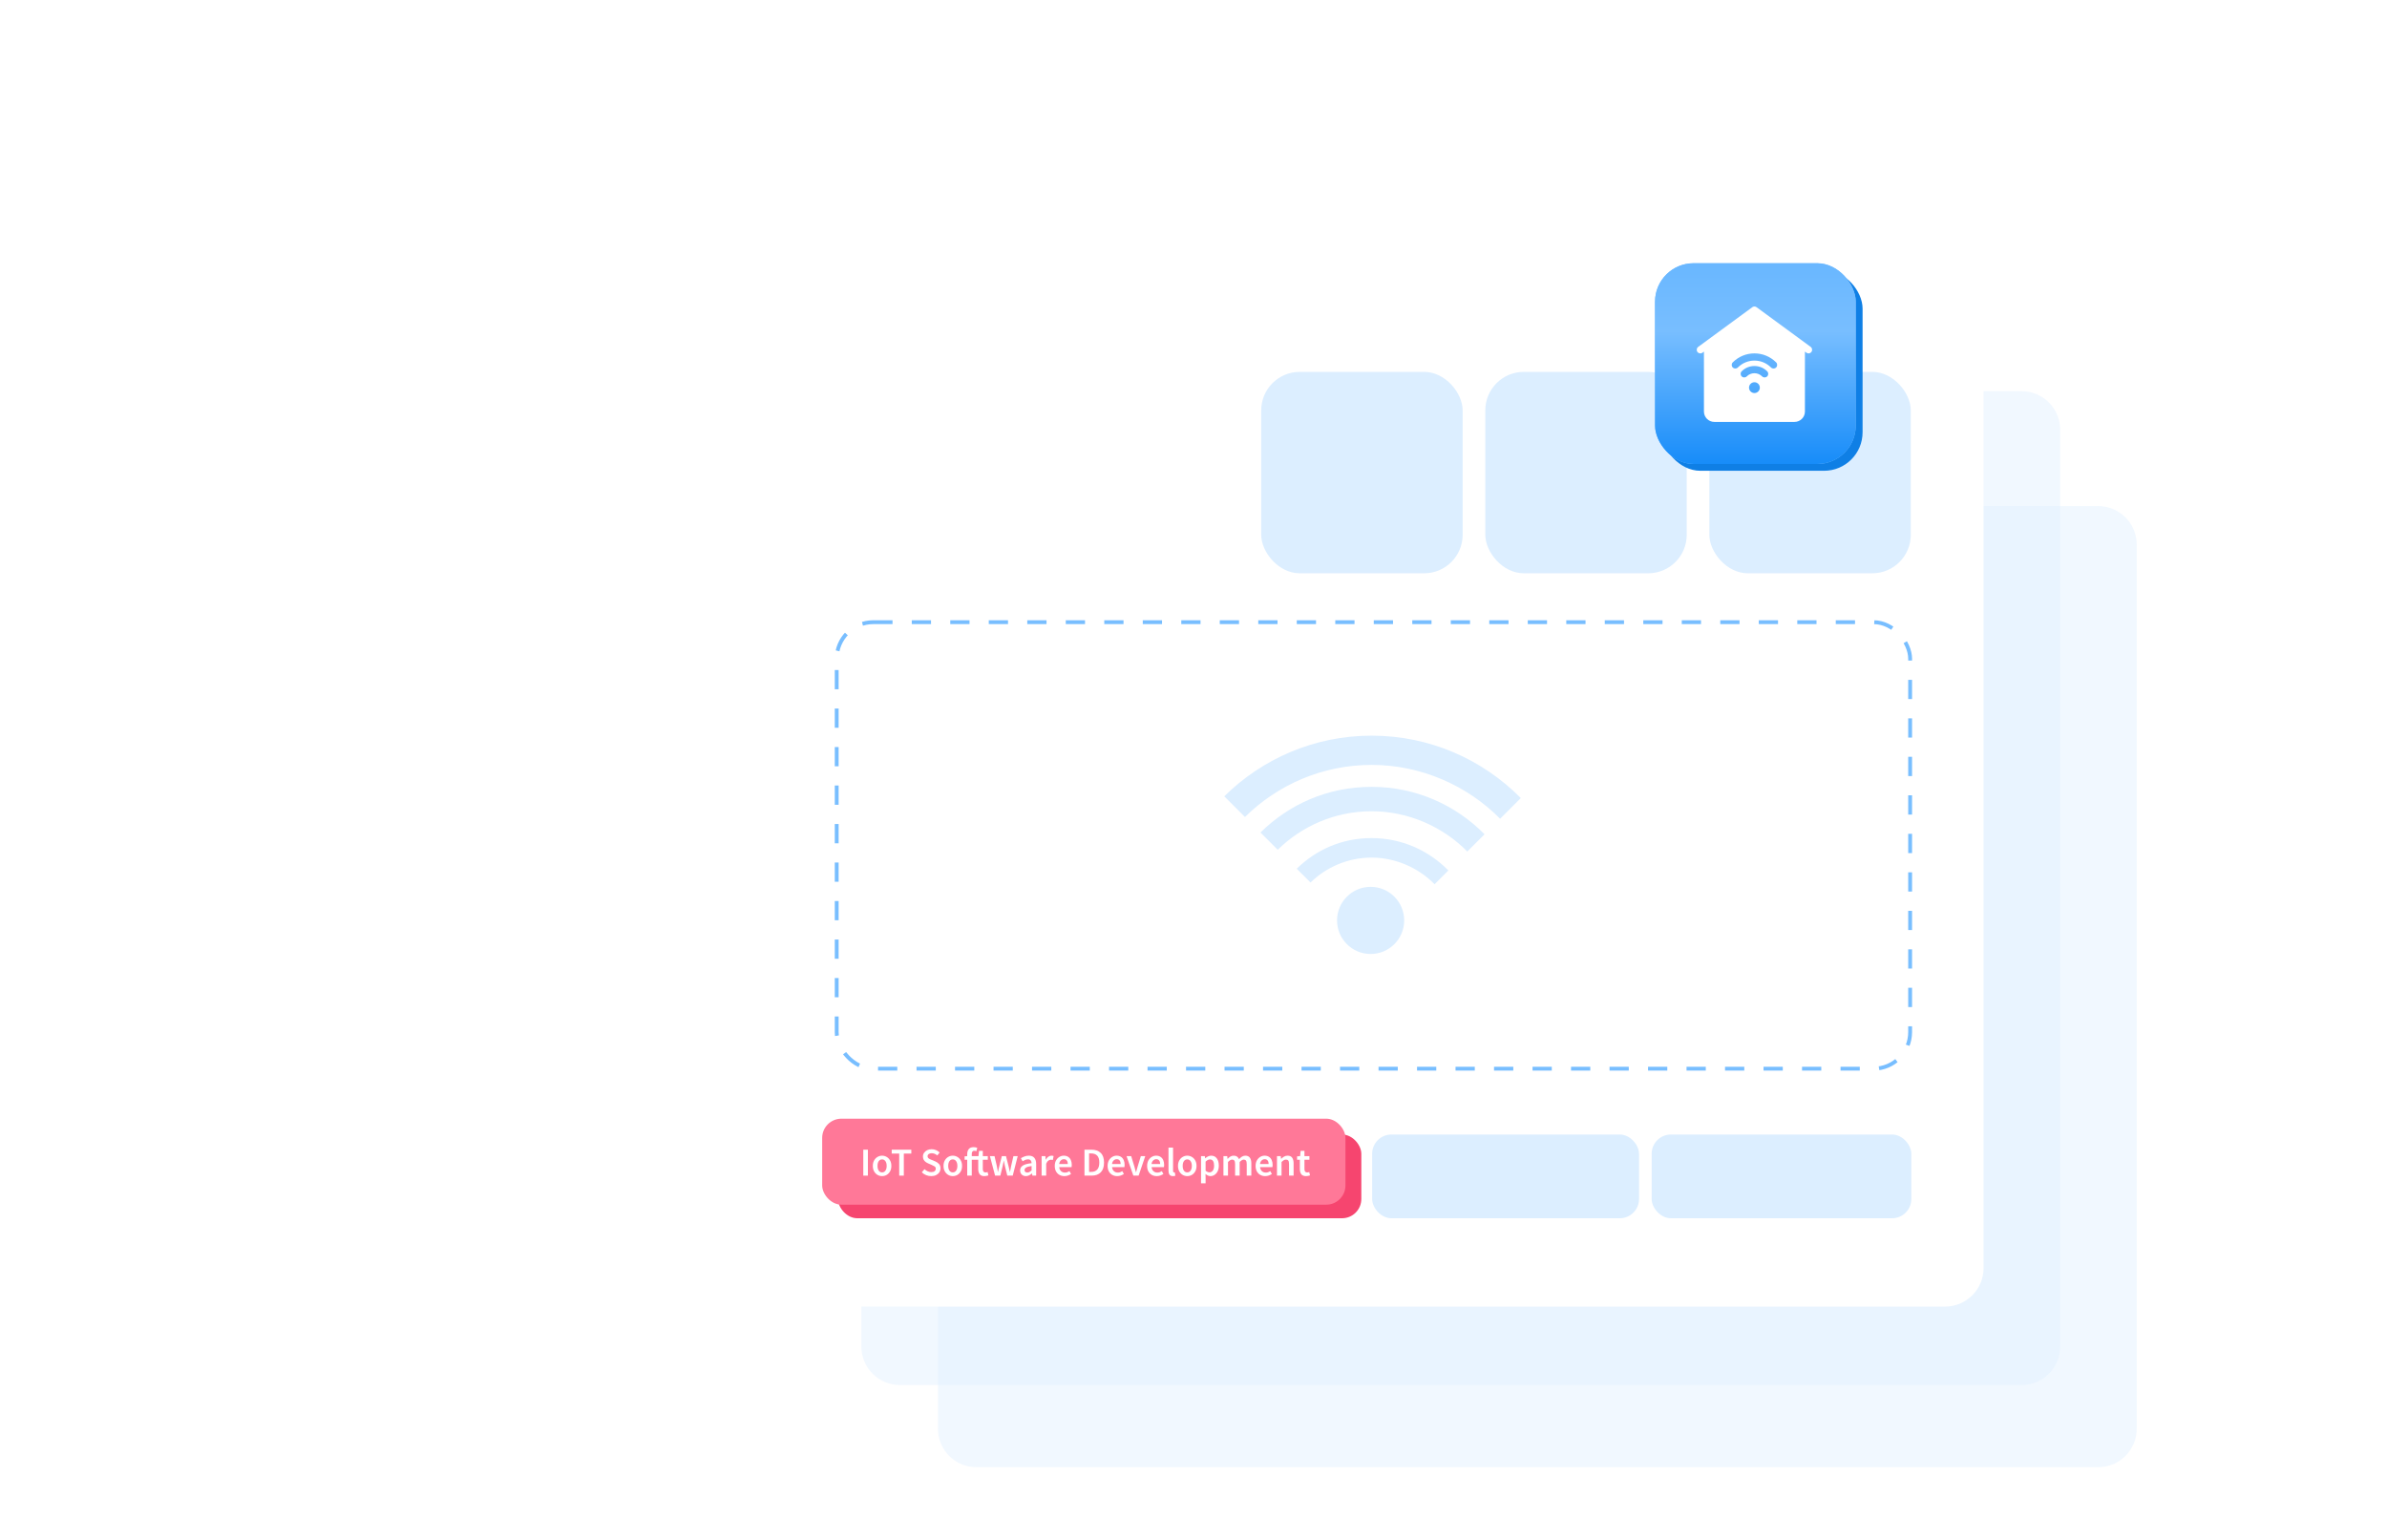 <?xml version="1.0" encoding="UTF-8"?> <svg xmlns="http://www.w3.org/2000/svg" width="620" height="400" viewBox="0 0 620 400" fill="none"><path d="M555 371.115C555 376.638 550.523 381.115 545 381.115L253.622 381.115C248.099 381.115 243.622 376.638 243.622 371.115L243.622 141.46C243.622 135.938 248.099 131.46 253.622 131.46L545 131.46C550.523 131.46 555 135.938 555 141.46L555 371.115Z" fill="#DCEEFF" fill-opacity="0.4"></path><path d="M535.105 349.77C535.105 355.292 530.628 359.77 525.105 359.77L233.728 359.77C228.205 359.77 223.728 355.292 223.728 349.77L223.728 111.615C223.728 106.092 228.205 101.615 233.728 101.615L525.105 101.615C530.628 101.615 535.105 106.092 535.105 111.615L535.105 349.77Z" fill="#DCEEFF" fill-opacity="0.4"></path><g filter="url(#filter0_d_14297_83716)"><path d="M515.21 325.396C515.21 330.919 510.733 335.396 505.21 335.396L213.832 335.396C208.309 335.396 203.832 330.919 203.832 325.396L203.832 87.242C203.832 81.719 208.309 77.242 213.832 77.242L505.21 77.242C510.733 77.242 515.21 81.719 515.21 87.242L515.21 325.396Z" fill="white"></path></g><g filter="url(#filter1_b_14297_83716)"><rect x="443.988" y="96.596" width="52.318" height="52.318" rx="10" fill="#DCEEFF"></rect></g><g filter="url(#filter2_b_14297_83716)"><rect x="327.589" y="96.596" width="52.318" height="52.318" rx="10" fill="#DCEEFF"></rect></g><g filter="url(#filter3_b_14297_83716)"><rect x="216.824" y="161.115" width="279.815" height="116.982" rx="10" fill="white"></rect><rect x="217.324" y="161.615" width="278.815" height="115.982" rx="9.5" stroke="#78BEFF" stroke-dasharray="5 5"></rect></g><g filter="url(#filter4_b_14297_83716)"><rect x="385.793" y="96.596" width="52.318" height="52.318" rx="10" fill="#DCEEFF"></rect></g><g filter="url(#filter5_b_14297_83716)"><rect x="431.644" y="70.143" width="52.142" height="52.142" rx="10" fill="#0F7FE5"></rect></g><g filter="url(#filter6_b_14297_83716)"><rect x="429.877" y="68.379" width="52.142" height="52.142" rx="10" fill="#78BEFF"></rect><rect x="429.877" y="68.379" width="52.142" height="52.142" rx="10" fill="url(#paint0_linear_14297_83716)"></rect></g><g filter="url(#filter7_b_14297_83716)"><rect x="217.669" y="294.699" width="135.92" height="21.75" rx="5" fill="#F6456F"></rect></g><g filter="url(#filter8_b_14297_83716)"><rect x="213.551" y="290.584" width="135.92" height="22.338" rx="5" fill="#FF7898"></rect></g><g filter="url(#filter9_b_14297_83716)"><rect x="356.401" y="294.699" width="69.321" height="21.75" rx="5" fill="#DCEEFF"></rect></g><g filter="url(#filter10_b_14297_83716)"><rect x="429.001" y="294.699" width="67.448" height="21.75" rx="5" fill="#DCEEFF"></rect></g><path d="M336.812 225.656L340.395 229.239C344.501 225.242 350.103 222.767 356.279 222.767C362.456 222.767 368.471 225.428 372.62 229.695L376.202 226.113C371.141 220.933 364.078 217.697 356.279 217.697C348.481 217.697 341.84 220.739 336.812 225.656Z" fill="#DCEEFF"></path><path d="M327.398 216.251L331.876 220.729C338.171 214.553 346.78 210.726 356.269 210.726C365.757 210.726 374.789 214.739 381.118 221.186L385.596 216.708C378.118 209.112 367.734 204.389 356.269 204.389C344.803 204.389 334.833 208.926 327.39 216.251H327.398Z" fill="#DCEEFF"></path><path d="M356.277 191.09C341.364 191.09 327.846 197.114 317.994 206.847L323.368 212.221C331.842 203.865 343.46 198.686 356.277 198.686C369.094 198.686 381.134 204.051 389.643 212.677L395.016 207.304C385.131 197.3 371.418 191.09 356.277 191.09Z" fill="#DCEEFF"></path><path d="M364.724 239.093C364.73 234.277 360.831 230.369 356.015 230.363C351.2 230.357 347.291 234.256 347.285 239.072C347.279 243.887 351.178 247.796 355.994 247.802C360.81 247.808 364.718 243.908 364.724 239.093Z" fill="#DCEEFF"></path><path d="M224.232 305.377V298.638H225.428V305.377H224.232Z" fill="white"></path><path d="M229.109 305.501C228.69 305.501 228.298 305.398 227.934 305.192C227.57 304.979 227.275 304.676 227.048 304.285C226.821 303.886 226.708 303.409 226.708 302.853C226.708 302.289 226.821 301.812 227.048 301.42C227.275 301.022 227.57 300.72 227.934 300.513C228.298 300.3 228.69 300.194 229.109 300.194C229.535 300.194 229.93 300.3 230.294 300.513C230.658 300.72 230.953 301.022 231.18 301.42C231.407 301.812 231.52 302.289 231.52 302.853C231.52 303.409 231.407 303.886 231.18 304.285C230.953 304.676 230.658 304.979 230.294 305.192C229.93 305.398 229.535 305.501 229.109 305.501ZM229.109 304.532C229.48 304.532 229.772 304.378 229.985 304.068C230.198 303.759 230.304 303.354 230.304 302.853C230.304 302.344 230.198 301.935 229.985 301.626C229.772 301.317 229.48 301.163 229.109 301.163C228.738 301.163 228.446 301.317 228.233 301.626C228.027 301.935 227.924 302.344 227.924 302.853C227.924 303.354 228.027 303.759 228.233 304.068C228.446 304.378 228.738 304.532 229.109 304.532Z" fill="white"></path><path d="M233.563 305.377V299.648H231.615V298.638H236.705V299.648H234.758V305.377H233.563Z" fill="white"></path><path d="M241.859 305.501C241.405 305.501 240.966 305.415 240.54 305.243C240.121 305.071 239.75 304.828 239.427 304.512L240.127 303.698C240.368 303.924 240.643 304.11 240.952 304.254C241.261 304.391 241.57 304.46 241.879 304.46C242.264 304.46 242.556 304.381 242.755 304.223C242.954 304.065 243.054 303.856 243.054 303.594C243.054 303.313 242.954 303.11 242.755 302.987C242.563 302.863 242.315 302.736 242.013 302.605L241.086 302.203C240.866 302.107 240.65 301.984 240.437 301.832C240.231 301.681 240.059 301.489 239.921 301.255C239.791 301.022 239.726 300.74 239.726 300.41C239.726 300.053 239.822 299.734 240.014 299.452C240.213 299.164 240.481 298.937 240.818 298.772C241.161 298.6 241.553 298.514 241.993 298.514C242.384 298.514 242.762 298.593 243.126 298.751C243.49 298.902 243.803 299.109 244.064 299.37L243.456 300.132C243.243 299.954 243.016 299.813 242.776 299.71C242.542 299.607 242.281 299.555 241.993 299.555C241.677 299.555 241.419 299.627 241.22 299.772C241.027 299.909 240.931 300.101 240.931 300.349C240.931 300.52 240.979 300.665 241.075 300.781C241.179 300.891 241.312 300.987 241.477 301.07C241.642 301.145 241.817 301.221 242.003 301.297L242.92 301.678C243.318 301.85 243.645 302.076 243.899 302.358C244.153 302.633 244.28 303.014 244.28 303.502C244.28 303.866 244.184 304.199 243.992 304.501C243.799 304.804 243.521 305.047 243.157 305.233C242.8 305.412 242.367 305.501 241.859 305.501Z" fill="white"></path><path d="M247.474 305.501C247.055 305.501 246.663 305.398 246.299 305.192C245.935 304.979 245.64 304.676 245.413 304.285C245.186 303.886 245.073 303.409 245.073 302.853C245.073 302.289 245.186 301.812 245.413 301.42C245.64 301.022 245.935 300.72 246.299 300.513C246.663 300.3 247.055 300.194 247.474 300.194C247.9 300.194 248.295 300.3 248.659 300.513C249.023 300.72 249.318 301.022 249.545 301.42C249.772 301.812 249.885 302.289 249.885 302.853C249.885 303.409 249.772 303.886 249.545 304.285C249.318 304.676 249.023 304.979 248.659 305.192C248.295 305.398 247.9 305.501 247.474 305.501ZM247.474 304.532C247.845 304.532 248.137 304.378 248.35 304.068C248.563 303.759 248.669 303.354 248.669 302.853C248.669 302.344 248.563 301.935 248.35 301.626C248.137 301.317 247.845 301.163 247.474 301.163C247.103 301.163 246.811 301.317 246.598 301.626C246.392 301.935 246.289 302.344 246.289 302.853C246.289 303.354 246.392 303.759 246.598 304.068C246.811 304.378 247.103 304.532 247.474 304.532Z" fill="white"></path><path d="M251.224 305.377V301.255H250.544V300.369L251.224 300.318V299.792C251.224 299.263 251.354 298.83 251.615 298.494C251.876 298.15 252.306 297.979 252.903 297.979C253.082 297.979 253.254 297.996 253.419 298.03C253.584 298.064 253.721 298.106 253.831 298.154L253.604 299.04C253.419 298.957 253.233 298.916 253.048 298.916C252.622 298.916 252.409 299.201 252.409 299.772V300.318H254.15L254.295 298.937H255.274V300.318H256.572V301.255H255.274V303.667C255.274 304.257 255.514 304.553 255.995 304.553C256.084 304.553 256.177 304.542 256.273 304.522C256.369 304.494 256.452 304.467 256.52 304.439L256.726 305.315C256.589 305.363 256.431 305.405 256.252 305.439C256.081 305.48 255.892 305.501 255.686 305.501C255.102 305.501 254.69 305.333 254.449 304.996C254.209 304.652 254.088 304.209 254.088 303.667V301.255H252.409V305.377H251.224Z" fill="white"></path><path d="M258.464 305.377L257.124 300.318H258.32L258.928 302.945C258.982 303.186 259.027 303.426 259.061 303.667C259.103 303.907 259.147 304.151 259.195 304.398H259.237C259.285 304.151 259.333 303.907 259.381 303.667C259.436 303.419 259.494 303.179 259.556 302.945L260.216 300.318H261.298L261.967 302.945C262.029 303.186 262.088 303.426 262.143 303.667C262.197 303.907 262.252 304.151 262.307 304.398H262.349C262.397 304.151 262.441 303.907 262.483 303.667C262.524 303.426 262.568 303.186 262.617 302.945L263.224 300.318H264.337L263.049 305.377H261.638L261.05 303.017C260.995 302.777 260.944 302.54 260.896 302.306C260.848 302.066 260.796 301.812 260.741 301.544H260.7C260.652 301.812 260.604 302.066 260.556 302.306C260.508 302.547 260.456 302.787 260.401 303.028L259.824 305.377H258.464Z" fill="white"></path><path d="M266.463 305.501C266.023 305.501 265.663 305.363 265.381 305.089C265.106 304.814 264.969 304.457 264.969 304.017C264.969 303.474 265.206 303.055 265.68 302.76C266.154 302.458 266.91 302.251 267.947 302.142C267.94 301.874 267.868 301.643 267.73 301.451C267.6 301.252 267.363 301.152 267.019 301.152C266.772 301.152 266.528 301.2 266.288 301.297C266.054 301.393 265.824 301.51 265.597 301.647L265.165 300.853C265.446 300.675 265.762 300.52 266.113 300.39C266.47 300.259 266.848 300.194 267.246 300.194C267.878 300.194 268.349 300.383 268.658 300.761C268.974 301.132 269.132 301.671 269.132 302.379V305.377H268.153L268.071 304.821H268.029C267.803 305.013 267.559 305.175 267.298 305.305C267.044 305.436 266.765 305.501 266.463 305.501ZM266.844 304.573C267.05 304.573 267.236 304.525 267.401 304.429C267.572 304.326 267.755 304.189 267.947 304.017V302.883C267.26 302.973 266.782 303.107 266.515 303.285C266.247 303.457 266.113 303.67 266.113 303.924C266.113 304.151 266.181 304.316 266.319 304.419C266.456 304.522 266.631 304.573 266.844 304.573Z" fill="white"></path><path d="M270.55 305.377V300.318H271.529L271.611 301.214H271.653C271.831 300.884 272.048 300.634 272.302 300.462C272.556 300.283 272.817 300.194 273.085 300.194C273.325 300.194 273.518 300.228 273.662 300.297L273.456 301.327C273.367 301.3 273.284 301.279 273.209 301.266C273.133 301.252 273.04 301.245 272.93 301.245C272.731 301.245 272.522 301.324 272.302 301.482C272.082 301.633 271.893 301.901 271.735 302.286V305.377H270.55Z" fill="white"></path><path d="M276.457 305.501C275.99 305.501 275.568 305.398 275.19 305.192C274.812 304.979 274.513 304.676 274.293 304.285C274.074 303.886 273.964 303.409 273.964 302.853C273.964 302.303 274.074 301.829 274.293 301.431C274.52 301.032 274.812 300.726 275.169 300.513C275.527 300.3 275.901 300.194 276.293 300.194C276.753 300.194 277.138 300.297 277.447 300.503C277.756 300.702 277.989 300.984 278.147 301.348C278.305 301.705 278.384 302.121 278.384 302.595C278.384 302.842 278.367 303.035 278.333 303.172H275.118C275.173 303.619 275.334 303.965 275.602 304.213C275.87 304.46 276.207 304.584 276.612 304.584C276.832 304.584 277.034 304.553 277.22 304.491C277.412 304.422 277.601 304.33 277.787 304.213L278.189 304.955C277.948 305.113 277.68 305.243 277.385 305.346C277.089 305.449 276.78 305.501 276.457 305.501ZM275.108 302.368H277.354C277.354 301.977 277.268 301.671 277.096 301.451C276.925 301.224 276.667 301.111 276.323 301.111C276.028 301.111 275.764 301.221 275.53 301.441C275.303 301.654 275.163 301.963 275.108 302.368Z" fill="white"></path><path d="M281.682 305.377V298.638H283.485C284.516 298.638 285.32 298.916 285.897 299.473C286.474 300.029 286.762 300.864 286.762 301.977C286.762 303.096 286.477 303.945 285.907 304.522C285.337 305.092 284.55 305.377 283.547 305.377H281.682ZM282.877 304.409H283.403C284.083 304.409 284.609 304.213 284.98 303.821C285.351 303.423 285.536 302.808 285.536 301.977C285.536 301.152 285.351 300.551 284.98 300.173C284.609 299.796 284.083 299.607 283.403 299.607H282.877V304.409Z" fill="white"></path><path d="M290.183 305.501C289.716 305.501 289.294 305.398 288.916 305.192C288.538 304.979 288.239 304.676 288.019 304.285C287.8 303.886 287.69 303.409 287.69 302.853C287.69 302.303 287.8 301.829 288.019 301.431C288.246 301.032 288.538 300.726 288.895 300.513C289.253 300.3 289.627 300.194 290.019 300.194C290.479 300.194 290.863 300.297 291.173 300.503C291.482 300.702 291.715 300.984 291.873 301.348C292.031 301.705 292.11 302.121 292.11 302.595C292.11 302.842 292.093 303.035 292.059 303.172H288.844C288.899 303.619 289.06 303.965 289.328 304.213C289.596 304.46 289.933 304.584 290.338 304.584C290.558 304.584 290.76 304.553 290.946 304.491C291.138 304.422 291.327 304.33 291.513 304.213L291.915 304.955C291.674 305.113 291.406 305.243 291.111 305.346C290.815 305.449 290.506 305.501 290.183 305.501ZM288.833 302.368H291.08C291.08 301.977 290.994 301.671 290.822 301.451C290.651 301.224 290.393 301.111 290.049 301.111C289.754 301.111 289.49 301.221 289.256 301.441C289.029 301.654 288.888 301.963 288.833 302.368Z" fill="white"></path><path d="M294.376 305.377L292.614 300.318H293.819L294.623 302.945C294.692 303.193 294.76 303.443 294.829 303.698C294.905 303.952 294.977 304.209 295.045 304.47H295.087C295.162 304.209 295.234 303.952 295.303 303.698C295.379 303.443 295.451 303.193 295.519 302.945L296.323 300.318H297.467L295.746 305.377H294.376Z" fill="white"></path><path d="M300.448 305.501C299.981 305.501 299.558 305.398 299.18 305.192C298.802 304.979 298.504 304.676 298.284 304.285C298.064 303.886 297.954 303.409 297.954 302.853C297.954 302.303 298.064 301.829 298.284 301.431C298.51 301.032 298.802 300.726 299.16 300.513C299.517 300.3 299.891 300.194 300.283 300.194C300.743 300.194 301.128 300.297 301.437 300.503C301.746 300.702 301.98 300.984 302.138 301.348C302.296 301.705 302.375 302.121 302.375 302.595C302.375 302.842 302.357 303.035 302.323 303.172H299.108C299.163 303.619 299.324 303.965 299.592 304.213C299.86 304.46 300.197 304.584 300.602 304.584C300.822 304.584 301.025 304.553 301.21 304.491C301.403 304.422 301.591 304.33 301.777 304.213L302.179 304.955C301.938 305.113 301.67 305.243 301.375 305.346C301.08 305.449 300.771 305.501 300.448 305.501ZM299.098 302.368H301.344C301.344 301.977 301.258 301.671 301.087 301.451C300.915 301.224 300.657 301.111 300.314 301.111C300.018 301.111 299.754 301.221 299.52 301.441C299.294 301.654 299.153 301.963 299.098 302.368Z" fill="white"></path><path d="M304.661 305.501C304.241 305.501 303.943 305.374 303.764 305.12C303.592 304.865 303.506 304.518 303.506 304.079V298.102H304.691V304.141C304.691 304.285 304.719 304.388 304.774 304.45C304.829 304.505 304.887 304.532 304.949 304.532C304.977 304.532 305.001 304.532 305.021 304.532C305.049 304.525 305.086 304.518 305.135 304.512L305.289 305.398C305.22 305.425 305.131 305.449 305.021 305.47C304.918 305.491 304.798 305.501 304.661 305.501Z" fill="white"></path><path d="M308.375 305.501C307.956 305.501 307.565 305.398 307.2 305.192C306.836 304.979 306.541 304.676 306.314 304.285C306.088 303.886 305.974 303.409 305.974 302.853C305.974 302.289 306.088 301.812 306.314 301.42C306.541 301.022 306.836 300.72 307.2 300.513C307.565 300.3 307.956 300.194 308.375 300.194C308.801 300.194 309.196 300.3 309.56 300.513C309.924 300.72 310.22 301.022 310.446 301.42C310.673 301.812 310.786 302.289 310.786 302.853C310.786 303.409 310.673 303.886 310.446 304.285C310.22 304.676 309.924 304.979 309.56 305.192C309.196 305.398 308.801 305.501 308.375 305.501ZM308.375 304.532C308.746 304.532 309.038 304.378 309.251 304.068C309.464 303.759 309.57 303.354 309.57 302.853C309.57 302.344 309.464 301.935 309.251 301.626C309.038 301.317 308.746 301.163 308.375 301.163C308.004 301.163 307.712 301.317 307.499 301.626C307.293 301.935 307.19 302.344 307.19 302.853C307.19 303.354 307.293 303.759 307.499 304.068C307.712 304.378 308.004 304.532 308.375 304.532Z" fill="white"></path><path d="M311.959 307.376V300.318H312.938L313.021 300.853H313.062C313.275 300.675 313.512 300.52 313.773 300.39C314.041 300.259 314.312 300.194 314.587 300.194C315.219 300.194 315.707 300.428 316.05 300.895C316.401 301.362 316.576 301.987 316.576 302.77C316.576 303.347 316.473 303.842 316.267 304.254C316.061 304.659 315.793 304.968 315.463 305.181C315.14 305.394 314.79 305.501 314.412 305.501C314.192 305.501 313.972 305.453 313.752 305.357C313.532 305.254 313.32 305.116 313.113 304.944L313.144 305.789V307.376H311.959ZM314.165 304.522C314.501 304.522 314.783 304.374 315.009 304.079C315.236 303.783 315.35 303.351 315.35 302.78C315.35 302.272 315.264 301.877 315.092 301.595C314.92 301.314 314.642 301.173 314.257 301.173C313.9 301.173 313.529 301.362 313.144 301.74V304.099C313.33 304.251 313.508 304.36 313.68 304.429C313.852 304.491 314.013 304.522 314.165 304.522Z" fill="white"></path><path d="M317.776 305.377V300.318H318.755L318.837 301.008H318.878C319.091 300.781 319.321 300.589 319.569 300.431C319.823 300.273 320.108 300.194 320.424 300.194C320.795 300.194 321.09 300.276 321.31 300.441C321.537 300.599 321.709 300.819 321.825 301.101C322.066 300.84 322.317 300.623 322.578 300.452C322.846 300.28 323.138 300.194 323.454 300.194C323.989 300.194 324.384 300.369 324.639 300.72C324.893 301.07 325.02 301.564 325.02 302.203V305.377H323.825V302.358C323.825 301.939 323.759 301.643 323.629 301.472C323.505 301.3 323.313 301.214 323.052 301.214C322.736 301.214 322.382 301.424 321.99 301.843V305.377H320.805V302.358C320.805 301.939 320.74 301.643 320.61 301.472C320.486 301.3 320.29 301.214 320.022 301.214C319.706 301.214 319.352 301.424 318.961 301.843V305.377H317.776Z" fill="white"></path><path d="M328.624 305.501C328.157 305.501 327.734 305.398 327.357 305.192C326.979 304.979 326.68 304.676 326.46 304.285C326.24 303.886 326.13 303.409 326.13 302.853C326.13 302.303 326.24 301.829 326.46 301.431C326.687 301.032 326.979 300.726 327.336 300.513C327.693 300.3 328.068 300.194 328.459 300.194C328.919 300.194 329.304 300.297 329.613 300.503C329.922 300.702 330.156 300.984 330.314 301.348C330.472 301.705 330.551 302.121 330.551 302.595C330.551 302.842 330.534 303.035 330.5 303.172H327.284C327.339 303.619 327.501 303.965 327.769 304.213C328.037 304.46 328.373 304.584 328.779 304.584C328.998 304.584 329.201 304.553 329.387 304.491C329.579 304.422 329.768 304.33 329.953 304.213L330.355 304.955C330.115 305.113 329.847 305.243 329.551 305.346C329.256 305.449 328.947 305.501 328.624 305.501ZM327.274 302.368H329.521C329.521 301.977 329.435 301.671 329.263 301.451C329.091 301.224 328.834 301.111 328.49 301.111C328.195 301.111 327.93 301.221 327.697 301.441C327.47 301.654 327.329 301.963 327.274 302.368Z" fill="white"></path><path d="M331.683 305.377V300.318H332.662L332.744 300.998H332.785C333.012 300.778 333.259 300.589 333.527 300.431C333.795 300.273 334.101 300.194 334.444 300.194C334.987 300.194 335.382 300.369 335.629 300.72C335.877 301.07 336 301.564 336 302.203V305.377H334.815V302.358C334.815 301.939 334.754 301.643 334.63 301.472C334.506 301.3 334.304 301.214 334.022 301.214C333.802 301.214 333.606 301.269 333.435 301.379C333.27 301.482 333.081 301.637 332.868 301.843V305.377H331.683Z" fill="white"></path><path d="M339.232 305.501C338.648 305.501 338.232 305.333 337.985 304.996C337.744 304.652 337.624 304.209 337.624 303.667V301.255H336.903V300.369L337.686 300.318L337.83 298.937H338.819V300.318H340.108V301.255H338.819V303.667C338.819 304.257 339.056 304.553 339.53 304.553C339.62 304.553 339.713 304.542 339.809 304.522C339.905 304.494 339.987 304.467 340.056 304.439L340.262 305.315C340.125 305.363 339.967 305.405 339.788 305.439C339.616 305.48 339.431 305.501 339.232 305.501Z" fill="white"></path><g clip-path="url(#clip0_14297_83716)"><path d="M470.303 90.101L456.251 79.797C455.922 79.555 455.473 79.555 455.143 79.797L441.092 90.101C440.675 90.407 440.584 90.993 440.89 91.41C441.196 91.828 441.783 91.918 442.2 91.612L442.583 91.331V106.899C442.583 108.384 443.791 109.592 445.276 109.592H466.119C467.604 109.592 468.812 108.384 468.812 106.899V91.331L469.195 91.612C469.362 91.734 469.556 91.793 469.748 91.793C470.036 91.793 470.321 91.661 470.504 91.41C470.81 90.993 470.72 90.407 470.303 90.101ZM455.697 102.098C454.923 102.098 454.292 101.467 454.292 100.693C454.292 99.918 454.923 99.287 455.697 99.287C456.472 99.287 457.103 99.918 457.103 100.693C457.103 101.467 456.472 102.098 455.697 102.098ZM459.01 97.768C458.827 97.951 458.587 98.043 458.347 98.043C458.108 98.043 457.868 97.951 457.685 97.768C457.154 97.238 456.448 96.945 455.697 96.945C454.946 96.945 454.241 97.238 453.71 97.768C453.344 98.134 452.751 98.134 452.385 97.768C452.019 97.402 452.019 96.809 452.385 96.444C453.27 95.559 454.446 95.072 455.697 95.072C456.949 95.072 458.125 95.559 459.01 96.444C459.375 96.809 459.375 97.403 459.01 97.768ZM461.327 95.451C461.145 95.633 460.905 95.725 460.665 95.725C460.425 95.725 460.186 95.633 460.003 95.45C458.853 94.3 457.324 93.667 455.697 93.667C454.071 93.667 452.542 94.3 451.392 95.45C451.026 95.816 450.433 95.816 450.067 95.451C449.701 95.085 449.701 94.492 450.067 94.126C451.57 92.622 453.57 91.793 455.697 91.793C457.825 91.793 459.824 92.622 461.328 94.126C461.693 94.492 461.693 95.085 461.327 95.451Z" fill="white"></path></g><defs><filter id="filter0_d_14297_83716" x="183.832" y="61.242" width="351.378" height="298.154" filterUnits="userSpaceOnUse" color-interpolation-filters="sRGB"><feFlood flood-opacity="0" result="BackgroundImageFix"></feFlood><feColorMatrix in="SourceAlpha" type="matrix" values="0 0 0 0 0 0 0 0 0 0 0 0 0 0 0 0 0 0 127 0" result="hardAlpha"></feColorMatrix><feOffset dy="4"></feOffset><feGaussianBlur stdDeviation="10"></feGaussianBlur><feComposite in2="hardAlpha" operator="out"></feComposite><feColorMatrix type="matrix" values="0 0 0 0 0.059 0 0 0 0 0.498 0 0 0 0 0.898 0 0 0 0.11 0"></feColorMatrix><feBlend mode="normal" in2="BackgroundImageFix" result="effect1_dropShadow_14297_83716"></feBlend><feBlend mode="normal" in="SourceGraphic" in2="effect1_dropShadow_14297_83716" result="shape"></feBlend></filter><filter id="filter1_b_14297_83716" x="433.988" y="86.596" width="72.318" height="72.318" filterUnits="userSpaceOnUse" color-interpolation-filters="sRGB"><feFlood flood-opacity="0" result="BackgroundImageFix"></feFlood><feGaussianBlur in="BackgroundImageFix" stdDeviation="5"></feGaussianBlur><feComposite in2="SourceAlpha" operator="in" result="effect1_backgroundBlur_14297_83716"></feComposite><feBlend mode="normal" in="SourceGraphic" in2="effect1_backgroundBlur_14297_83716" result="shape"></feBlend></filter><filter id="filter2_b_14297_83716" x="317.589" y="86.596" width="72.318" height="72.318" filterUnits="userSpaceOnUse" color-interpolation-filters="sRGB"><feFlood flood-opacity="0" result="BackgroundImageFix"></feFlood><feGaussianBlur in="BackgroundImageFix" stdDeviation="5"></feGaussianBlur><feComposite in2="SourceAlpha" operator="in" result="effect1_backgroundBlur_14297_83716"></feComposite><feBlend mode="normal" in="SourceGraphic" in2="effect1_backgroundBlur_14297_83716" result="shape"></feBlend></filter><filter id="filter3_b_14297_83716" x="206.824" y="151.115" width="299.815" height="136.982" filterUnits="userSpaceOnUse" color-interpolation-filters="sRGB"><feFlood flood-opacity="0" result="BackgroundImageFix"></feFlood><feGaussianBlur in="BackgroundImageFix" stdDeviation="5"></feGaussianBlur><feComposite in2="SourceAlpha" operator="in" result="effect1_backgroundBlur_14297_83716"></feComposite><feBlend mode="normal" in="SourceGraphic" in2="effect1_backgroundBlur_14297_83716" result="shape"></feBlend></filter><filter id="filter4_b_14297_83716" x="375.793" y="86.596" width="72.318" height="72.318" filterUnits="userSpaceOnUse" color-interpolation-filters="sRGB"><feFlood flood-opacity="0" result="BackgroundImageFix"></feFlood><feGaussianBlur in="BackgroundImageFix" stdDeviation="5"></feGaussianBlur><feComposite in2="SourceAlpha" operator="in" result="effect1_backgroundBlur_14297_83716"></feComposite><feBlend mode="normal" in="SourceGraphic" in2="effect1_backgroundBlur_14297_83716" result="shape"></feBlend></filter><filter id="filter5_b_14297_83716" x="421.644" y="60.143" width="72.142" height="72.143" filterUnits="userSpaceOnUse" color-interpolation-filters="sRGB"><feFlood flood-opacity="0" result="BackgroundImageFix"></feFlood><feGaussianBlur in="BackgroundImageFix" stdDeviation="5"></feGaussianBlur><feComposite in2="SourceAlpha" operator="in" result="effect1_backgroundBlur_14297_83716"></feComposite><feBlend mode="normal" in="SourceGraphic" in2="effect1_backgroundBlur_14297_83716" result="shape"></feBlend></filter><filter id="filter6_b_14297_83716" x="419.877" y="58.379" width="72.142" height="72.143" filterUnits="userSpaceOnUse" color-interpolation-filters="sRGB"><feFlood flood-opacity="0" result="BackgroundImageFix"></feFlood><feGaussianBlur in="BackgroundImageFix" stdDeviation="5"></feGaussianBlur><feComposite in2="SourceAlpha" operator="in" result="effect1_backgroundBlur_14297_83716"></feComposite><feBlend mode="normal" in="SourceGraphic" in2="effect1_backgroundBlur_14297_83716" result="shape"></feBlend></filter><filter id="filter7_b_14297_83716" x="207.669" y="284.699" width="155.92" height="41.75" filterUnits="userSpaceOnUse" color-interpolation-filters="sRGB"><feFlood flood-opacity="0" result="BackgroundImageFix"></feFlood><feGaussianBlur in="BackgroundImageFix" stdDeviation="5"></feGaussianBlur><feComposite in2="SourceAlpha" operator="in" result="effect1_backgroundBlur_14297_83716"></feComposite><feBlend mode="normal" in="SourceGraphic" in2="effect1_backgroundBlur_14297_83716" result="shape"></feBlend></filter><filter id="filter8_b_14297_83716" x="203.551" y="280.584" width="155.92" height="42.338" filterUnits="userSpaceOnUse" color-interpolation-filters="sRGB"><feFlood flood-opacity="0" result="BackgroundImageFix"></feFlood><feGaussianBlur in="BackgroundImageFix" stdDeviation="5"></feGaussianBlur><feComposite in2="SourceAlpha" operator="in" result="effect1_backgroundBlur_14297_83716"></feComposite><feBlend mode="normal" in="SourceGraphic" in2="effect1_backgroundBlur_14297_83716" result="shape"></feBlend></filter><filter id="filter9_b_14297_83716" x="346.401" y="284.699" width="89.321" height="41.75" filterUnits="userSpaceOnUse" color-interpolation-filters="sRGB"><feFlood flood-opacity="0" result="BackgroundImageFix"></feFlood><feGaussianBlur in="BackgroundImageFix" stdDeviation="5"></feGaussianBlur><feComposite in2="SourceAlpha" operator="in" result="effect1_backgroundBlur_14297_83716"></feComposite><feBlend mode="normal" in="SourceGraphic" in2="effect1_backgroundBlur_14297_83716" result="shape"></feBlend></filter><filter id="filter10_b_14297_83716" x="419.001" y="284.699" width="87.448" height="41.75" filterUnits="userSpaceOnUse" color-interpolation-filters="sRGB"><feFlood flood-opacity="0" result="BackgroundImageFix"></feFlood><feGaussianBlur in="BackgroundImageFix" stdDeviation="5"></feGaussianBlur><feComposite in2="SourceAlpha" operator="in" result="effect1_backgroundBlur_14297_83716"></feComposite><feBlend mode="normal" in="SourceGraphic" in2="effect1_backgroundBlur_14297_83716" result="shape"></feBlend></filter><linearGradient id="paint0_linear_14297_83716" x1="455.948" y1="68.379" x2="455.948" y2="120.521" gradientUnits="userSpaceOnUse"><stop stop-color="#69B7FF"></stop><stop offset="0.339" stop-color="#78BEFF"></stop><stop offset="1" stop-color="#178CF9"></stop></linearGradient><clipPath id="clip0_14297_83716"><rect width="29.977" height="29.977" fill="white" transform="translate(440.709 79.615)"></rect></clipPath></defs></svg> 